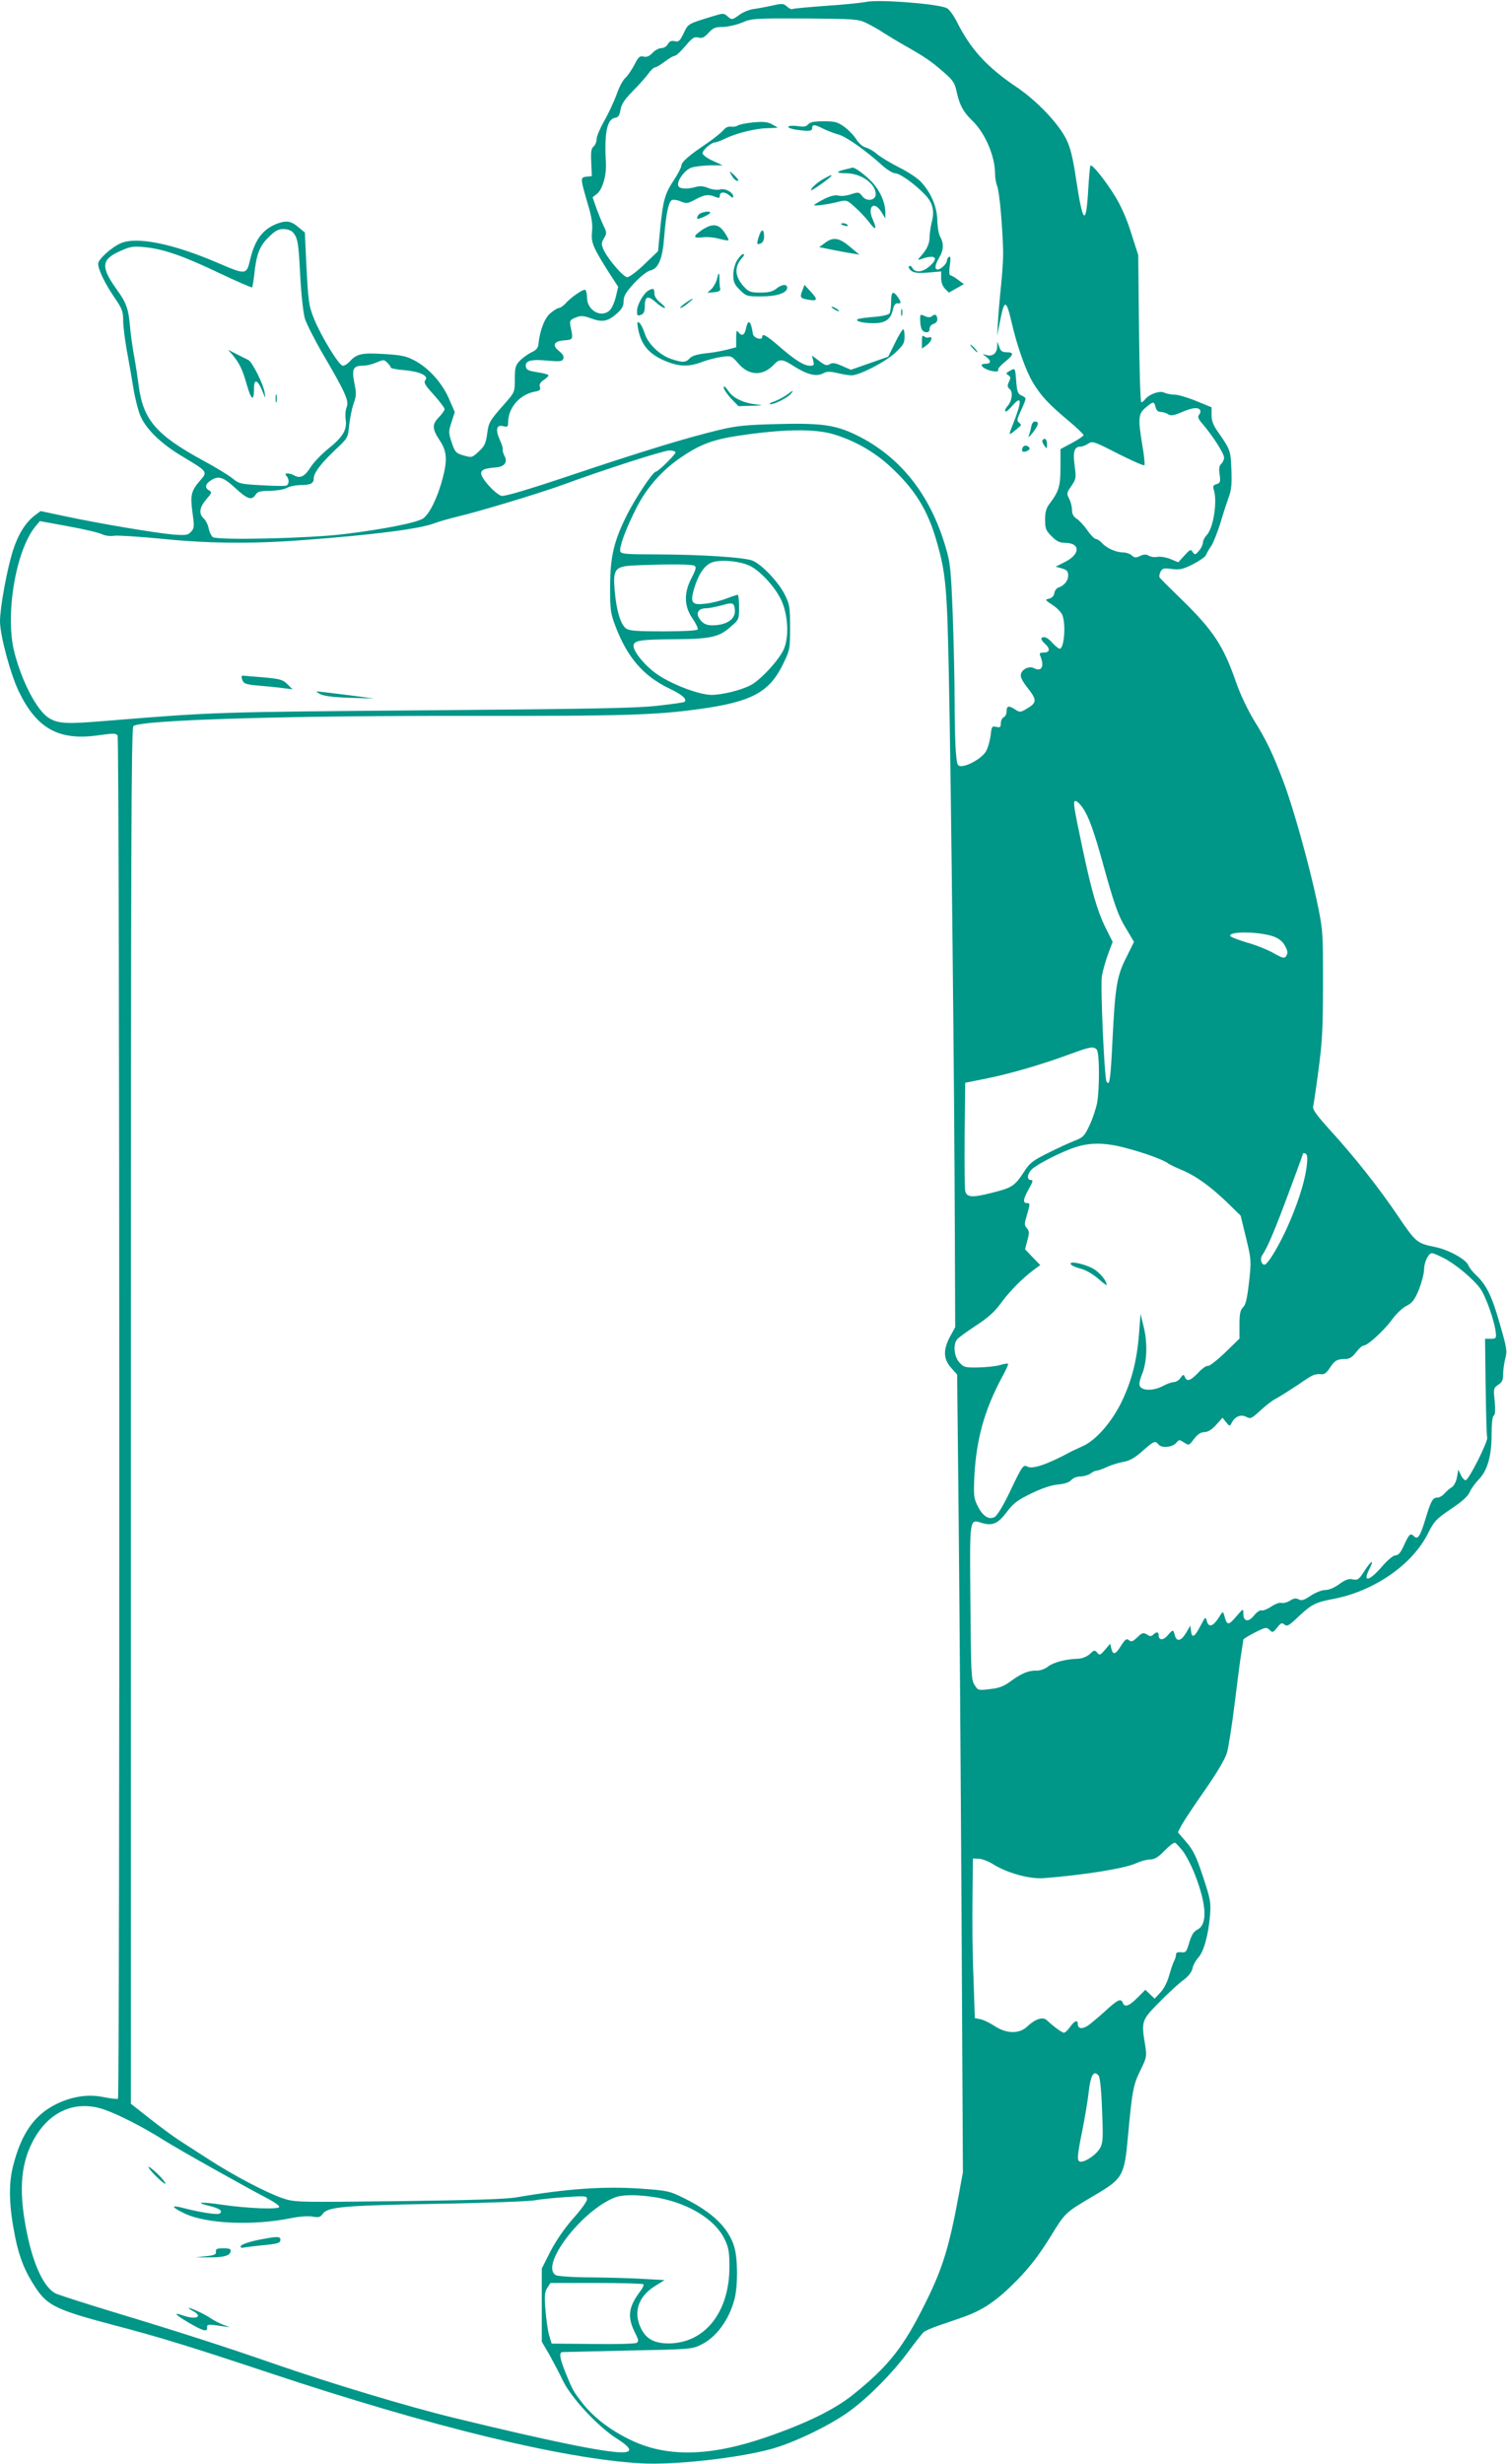 <?xml version="1.0" standalone="no"?>
<!DOCTYPE svg PUBLIC "-//W3C//DTD SVG 20010904//EN"
 "http://www.w3.org/TR/2001/REC-SVG-20010904/DTD/svg10.dtd">
<svg version="1.0" xmlns="http://www.w3.org/2000/svg"
 width="783pt" height="1280pt" viewBox="0 0 783 1280"
 preserveAspectRatio="xMidYMid meet">
<g transform="translate(0,1280) scale(0.1,-0.1)"
fill="#009688" stroke="none">
<path d="M4500 12790 c-19 -4 -111 -14 -205 -20 -93 -7 -174 -14 -178 -17 -5
-3 -17 3 -28 13 -18 16 -25 17 -77 5 -31 -7 -75 -15 -97 -18 -22 -3 -54 -16
-72 -29 -38 -28 -41 -29 -65 -7 -17 15 -22 15 -76 -2 -131 -40 -126 -38 -150
-88 -20 -41 -26 -46 -46 -41 -18 4 -27 0 -36 -15 -6 -12 -21 -21 -34 -21 -12
0 -33 -11 -46 -25 -16 -17 -30 -23 -46 -19 -19 5 -27 -1 -48 -43 -14 -26 -35
-58 -48 -69 -13 -12 -33 -51 -45 -87 -13 -35 -41 -96 -63 -134 -22 -39 -40
-81 -40 -95 0 -14 -7 -32 -16 -39 -12 -10 -15 -28 -12 -83 l3 -71 -28 -3 c-33
-4 -33 -5 10 -152 18 -62 23 -98 19 -134 -6 -55 5 -81 86 -209 l50 -77 -12
-51 c-7 -29 -21 -60 -31 -70 -44 -44 -119 -2 -119 65 0 19 -4 37 -9 40 -10 6
-76 -39 -105 -73 -11 -11 -25 -21 -32 -21 -7 0 -26 -12 -43 -26 -31 -25 -56
-90 -63 -159 -2 -23 -11 -34 -38 -46 -19 -10 -46 -29 -60 -44 -22 -23 -25 -36
-25 -94 0 -67 -1 -69 -50 -125 -83 -94 -86 -100 -94 -161 -7 -49 -14 -64 -44
-91 -34 -32 -36 -32 -79 -20 -40 12 -44 17 -61 67 -17 51 -17 57 -1 106 l17
52 -29 67 c-35 82 -104 160 -176 199 -46 25 -68 30 -163 36 -117 7 -142 1
-179 -40 -11 -12 -26 -21 -35 -21 -19 0 -111 150 -149 243 -28 70 -30 84 -41
296 l-7 153 -35 29 c-39 33 -64 35 -117 14 -70 -30 -108 -83 -132 -182 -19
-82 -21 -82 -168 -19 -232 100 -420 138 -503 103 -48 -20 -119 -84 -119 -107
0 -30 36 -105 85 -176 40 -58 45 -73 45 -120 0 -29 9 -99 19 -156 11 -57 26
-147 35 -200 9 -54 26 -119 38 -144 32 -69 110 -143 220 -208 127 -76 128 -77
88 -122 -47 -54 -52 -76 -40 -166 10 -72 10 -82 -7 -100 -16 -18 -26 -20 -93
-15 -92 8 -378 56 -557 94 l-132 28 -28 -21 c-50 -37 -89 -100 -116 -185 -31
-98 -67 -296 -67 -366 0 -74 54 -274 98 -366 94 -193 208 -256 413 -227 77 11
92 11 100 -1 11 -17 12 -7076 2 -7082 -5 -3 -37 1 -72 8 -81 17 -164 5 -247
-35 -115 -56 -183 -153 -226 -322 -25 -98 -21 -212 11 -371 22 -107 50 -177
107 -263 61 -92 109 -115 409 -194 240 -63 398 -112 810 -249 836 -278 1521
-445 1925 -468 166 -10 497 26 672 73 113 30 290 114 395 186 102 70 233 201
320 318 39 53 77 101 84 106 8 6 41 21 74 32 33 11 93 32 133 46 101 36 172
84 277 191 65 67 111 126 169 219 83 135 77 129 234 222 145 85 154 101 172
299 22 242 28 275 65 349 33 68 34 73 25 131 -21 126 -19 130 75 225 46 47
102 98 124 114 26 19 42 40 47 60 3 17 17 42 30 56 28 30 53 119 61 220 5 70
2 84 -37 202 -34 103 -50 136 -86 178 l-44 51 19 37 c11 20 65 102 121 182 65
93 106 163 115 195 8 27 26 142 40 255 14 113 29 232 35 265 5 33 10 63 10 67
0 4 27 20 60 37 55 28 60 29 76 14 16 -16 18 -15 40 12 19 24 25 27 38 15 14
-11 24 -5 75 44 64 60 87 72 171 88 216 39 418 178 500 343 32 63 42 74 119
126 57 38 88 66 97 87 7 17 28 46 46 65 46 46 68 122 68 235 0 56 4 93 11 98
8 4 9 29 5 75 -7 65 -6 68 18 85 21 13 26 25 26 55 0 21 5 58 11 81 11 39 8
56 -30 186 -41 144 -69 199 -126 252 -15 14 -31 35 -36 47 -11 30 -102 80
-169 94 -98 20 -102 23 -194 158 -100 149 -230 313 -358 453 -70 78 -89 104
-85 121 3 12 16 99 28 192 19 141 23 217 23 445 0 272 0 277 -32 430 -40 188
-121 479 -172 615 -55 146 -90 220 -154 322 -32 53 -71 134 -92 194 -67 194
-119 273 -287 437 -58 56 -109 107 -112 112 -3 5 -1 19 5 30 10 18 17 20 59
14 41 -5 56 -2 110 25 34 18 65 39 68 49 3 9 15 30 26 45 11 16 32 70 48 120
15 51 35 112 44 137 13 33 16 69 13 140 -4 100 -4 102 -73 201 -21 30 -30 54
-30 83 l0 40 -80 33 c-44 18 -95 33 -113 33 -18 0 -42 5 -52 10 -23 12 -76 -6
-99 -33 -7 -10 -17 -17 -21 -17 -5 0 -10 172 -12 383 l-4 382 -36 112 c-21 70
-53 142 -82 190 -51 83 -121 171 -130 163 -3 -3 -8 -61 -12 -128 -11 -191 -28
-175 -63 58 -16 107 -28 159 -50 205 -40 82 -152 200 -258 272 -155 104 -240
197 -312 341 -19 37 -41 66 -54 71 -58 23 -359 45 -417 31z m0 -109 c25 -12
65 -34 90 -51 25 -16 74 -46 110 -66 104 -59 141 -84 202 -138 51 -44 59 -57
69 -105 14 -65 35 -104 79 -146 68 -65 120 -185 120 -278 0 -20 5 -48 11 -64
12 -27 28 -212 31 -338 1 -33 -4 -114 -11 -180 -7 -66 -14 -151 -16 -190 l-4
-70 14 72 c23 119 33 120 60 3 28 -124 74 -254 111 -316 42 -70 82 -113 187
-201 42 -35 77 -69 77 -73 0 -5 -27 -23 -60 -41 l-60 -32 0 -94 c0 -98 -8
-125 -56 -189 -18 -23 -24 -44 -24 -83 0 -47 4 -57 34 -87 26 -26 42 -34 69
-34 81 0 81 -59 1 -99 l-49 -25 33 -9 c26 -8 32 -15 32 -37 0 -27 -20 -52 -52
-63 -9 -3 -18 -16 -20 -28 -2 -15 -12 -25 -27 -29 -23 -5 -22 -7 18 -33 23
-15 46 -39 51 -53 19 -49 9 -174 -14 -174 -6 0 -23 14 -38 30 -14 17 -33 30
-42 30 -22 0 -20 -13 4 -35 28 -25 25 -45 -6 -45 -21 0 -25 -3 -19 -17 23 -55
7 -85 -33 -64 -23 12 -59 -3 -67 -29 -5 -16 4 -35 36 -76 48 -62 47 -75 -10
-108 -29 -17 -33 -17 -56 -2 -34 22 -45 20 -45 -9 0 -14 -7 -28 -15 -31 -8 -4
-15 -17 -15 -31 0 -21 -4 -24 -24 -19 -22 5 -24 2 -29 -45 -4 -28 -14 -65 -24
-82 -19 -34 -92 -77 -129 -77 -19 0 -22 7 -27 68 -4 37 -7 157 -7 267 0 110
-5 315 -10 455 -9 228 -12 265 -36 345 -80 276 -238 475 -467 586 -108 52
-181 62 -411 56 -157 -4 -210 -9 -297 -30 -168 -40 -397 -110 -767 -234 -223
-75 -351 -113 -366 -109 -30 7 -106 90 -106 116 0 20 17 27 79 32 43 4 60 28
42 60 -7 13 -11 28 -9 34 2 5 -5 28 -16 51 -23 52 -16 78 19 69 22 -6 25 -3
25 21 1 75 60 143 137 158 28 5 33 10 28 25 -4 13 2 24 20 36 14 9 25 20 25
24 0 4 -26 12 -57 16 -49 8 -58 12 -61 31 -4 30 29 38 119 29 60 -5 70 -4 76
11 4 11 -3 24 -22 39 -38 30 -28 52 27 56 46 3 47 4 32 74 -5 28 -3 32 26 44
28 11 39 11 81 -4 59 -22 87 -16 134 25 27 24 35 39 35 64 0 27 11 46 55 94
33 35 67 62 84 66 42 9 64 62 72 175 9 114 22 180 39 190 7 4 28 2 46 -6 31
-13 37 -12 81 12 46 24 66 26 106 9 12 -5 17 -3 17 9 0 21 28 21 52 -1 10 -9
18 -12 18 -6 0 23 -39 45 -67 39 -17 -4 -43 -1 -63 7 -23 10 -43 12 -64 6 -46
-13 -86 -11 -92 6 -9 23 33 82 68 94 17 6 61 11 97 12 l66 0 -52 24 c-30 13
-53 31 -53 39 0 16 46 56 64 56 7 0 31 9 54 20 59 29 159 53 220 54 28 1 52 2
52 3 0 1 -14 9 -30 18 -23 12 -46 14 -98 9 -37 -4 -72 -11 -79 -16 -7 -5 -22
-8 -35 -6 -15 2 -30 -5 -41 -20 -11 -12 -47 -41 -80 -64 -97 -65 -137 -100
-137 -119 0 -9 -18 -43 -39 -75 -47 -71 -56 -104 -71 -254 l-11 -115 -70 -67
c-39 -38 -79 -68 -90 -68 -20 0 -102 95 -124 145 -11 26 -11 34 3 57 15 25 15
30 -2 65 -10 21 -27 63 -38 93 l-19 55 23 18 c29 24 50 98 46 162 -9 154 6
227 48 233 16 2 23 12 28 42 5 29 20 52 64 97 32 32 68 73 81 91 12 17 28 32
34 32 7 0 30 14 51 30 22 17 45 30 52 30 7 0 31 23 55 51 36 43 46 49 67 44
20 -5 31 0 53 24 24 26 35 31 76 31 27 1 71 11 99 23 49 21 63 22 325 21 257
-2 277 -3 319 -23z m-2978 -1088 c25 -30 29 -50 38 -227 5 -97 16 -193 24
-221 9 -28 52 -113 97 -190 114 -194 134 -240 120 -271 -6 -14 -8 -42 -5 -63
8 -53 -14 -91 -89 -151 -35 -28 -76 -71 -92 -95 -30 -49 -54 -62 -84 -46 -28
16 -59 15 -43 -1 16 -16 15 -45 -1 -51 -7 -2 -64 -2 -127 2 -110 6 -117 7
-155 38 -22 17 -87 57 -145 88 -250 136 -316 213 -340 395 -6 47 -17 119 -25
160 -7 41 -17 109 -20 150 -8 87 -19 118 -69 187 -83 116 -80 155 17 198 53
24 68 27 128 21 96 -9 199 -44 389 -135 91 -43 167 -76 170 -74 2 2 7 32 11
66 11 105 27 148 74 194 34 34 50 43 77 43 21 0 41 -7 50 -17z m492 -679 c9
-8 16 -19 16 -23 0 -5 32 -11 71 -14 81 -7 128 -30 109 -52 -10 -12 -1 -27 44
-76 31 -35 56 -68 56 -74 0 -7 -14 -27 -31 -44 -35 -37 -34 -59 7 -121 36 -54
39 -101 14 -195 -26 -99 -67 -183 -101 -208 -31 -22 -207 -57 -414 -82 -181
-22 -659 -33 -680 -15 -8 7 -17 27 -21 45 -3 19 -15 41 -25 51 -28 25 -23 58
13 100 28 32 30 37 15 46 -24 13 -21 33 8 52 40 26 64 19 127 -39 64 -59 86
-66 106 -35 10 16 23 20 75 20 35 1 73 7 87 15 14 8 44 14 67 15 56 0 73 8 73
34 0 29 36 77 114 151 63 59 64 61 70 125 4 36 14 86 23 113 15 41 15 55 4
108 -14 72 -6 89 44 89 18 0 48 7 66 15 43 18 44 18 63 -1z m3990 -229 c4 -16
13 -25 26 -25 11 0 29 -5 39 -12 15 -9 29 -7 69 10 55 24 87 28 97 12 4 -6 2
-17 -5 -25 -8 -10 -5 -21 18 -47 53 -62 112 -154 112 -175 0 -11 -7 -26 -15
-33 -10 -9 -13 -24 -8 -55 5 -38 3 -44 -16 -50 -17 -5 -20 -11 -15 -28 21 -60
-2 -203 -37 -238 -10 -10 -19 -28 -19 -38 0 -10 -9 -29 -20 -42 -19 -22 -22
-23 -33 -7 -10 16 -14 14 -43 -18 l-32 -35 -41 17 c-23 9 -53 14 -68 11 -15
-3 -34 0 -44 6 -13 8 -25 8 -45 -1 -22 -11 -29 -10 -44 3 -9 8 -29 15 -44 15
-36 0 -87 22 -110 49 -11 11 -25 21 -32 21 -7 0 -27 20 -43 43 -16 24 -41 51
-55 61 -19 12 -26 25 -26 47 0 16 -7 43 -15 58 -14 27 -13 31 12 67 25 37 25
42 16 108 -9 72 -1 96 33 96 8 0 25 7 38 15 22 15 30 12 155 -52 72 -36 134
-64 137 -60 3 3 -1 48 -10 100 -24 143 -22 167 16 199 41 34 44 34 52 3z
m-1673 -141 c110 -33 214 -92 298 -171 124 -115 190 -221 236 -380 49 -168 56
-242 65 -703 12 -564 29 -2200 31 -2865 l2 -520 -27 -49 c-36 -68 -35 -115 5
-161 l32 -36 8 -747 c4 -411 11 -1343 15 -2072 l7 -1325 -22 -120 c-48 -262
-83 -378 -168 -549 -116 -237 -195 -338 -383 -488 -95 -76 -242 -148 -448
-219 -298 -103 -526 -106 -717 -9 -101 50 -182 114 -239 186 -47 61 -51 67
-90 164 -29 72 -32 100 -13 101 6 0 161 4 342 8 317 6 332 7 377 30 79 38 146
129 174 236 18 67 18 209 -1 273 -30 99 -114 180 -260 252 -77 38 -86 40 -226
50 -190 13 -383 0 -644 -45 -57 -10 -235 -15 -616 -20 -529 -6 -537 -6 -600
15 -83 28 -257 119 -389 205 -58 37 -127 82 -155 100 -27 18 -94 67 -147 109
l-98 77 0 3573 c0 2922 2 3576 13 3584 39 32 802 55 1772 53 764 -1 940 4
1165 35 272 37 366 86 437 231 37 76 38 79 38 192 0 106 -2 121 -27 171 -32
65 -119 157 -167 177 -42 18 -266 32 -504 33 -150 0 -179 2 -184 15 -7 21 29
120 85 229 55 107 135 197 238 265 93 63 162 88 288 107 233 35 396 38 497 8z
m-821 -94 c0 -11 -90 -100 -102 -100 -15 0 -104 -133 -150 -224 -69 -138 -88
-219 -88 -378 0 -119 2 -134 30 -207 61 -158 144 -254 278 -318 67 -32 93 -55
79 -69 -2 -3 -65 -12 -138 -20 -107 -13 -349 -17 -1209 -24 -1096 -9 -1097 -9
-1660 -55 -206 -17 -246 -15 -296 15 -61 38 -139 185 -179 340 -50 191 6 528
108 654 l24 29 147 -27 c82 -15 160 -33 175 -41 17 -8 43 -12 67 -8 21 2 131
-5 244 -16 243 -25 476 -27 745 -6 350 26 594 57 670 86 27 10 80 25 117 34
108 25 424 120 548 165 229 84 526 179 558 180 17 0 32 -5 32 -10z m383 -588
c52 -24 127 -102 163 -173 38 -75 46 -195 16 -263 -25 -55 -122 -161 -173
-186 -49 -26 -148 -50 -202 -50 -62 0 -201 52 -278 104 -65 43 -133 125 -127
155 5 24 41 29 205 30 193 1 239 11 297 63 46 39 46 40 46 104 0 35 -3 64 -7
64 -5 0 -32 -9 -60 -20 -29 -11 -77 -23 -106 -26 -72 -9 -82 4 -61 77 22 73
51 118 88 135 40 19 142 11 199 -14z m-285 -1 c11 -6 8 -19 -14 -62 -42 -79
-40 -148 4 -212 18 -26 30 -52 27 -57 -4 -6 -75 -10 -178 -10 -139 0 -177 3
-194 15 -28 20 -50 91 -59 194 -10 117 0 129 108 134 178 7 294 6 306 -2z
m210 -228 c4 -41 -27 -70 -83 -79 -54 -8 -81 1 -101 32 -20 30 -5 54 35 54 14
0 49 7 76 14 63 18 69 16 73 -21z m1809 -1032 c30 -44 57 -120 99 -271 65
-235 83 -285 125 -354 l41 -69 -40 -81 c-49 -97 -58 -150 -72 -434 -10 -203
-15 -238 -31 -210 -11 21 -32 492 -24 547 4 24 18 75 31 111 l25 67 -35 70
c-43 85 -75 194 -122 418 -48 227 -51 249 -33 243 8 -2 24 -19 36 -37z m995
-668 c23 -9 45 -27 53 -44 17 -32 18 -39 6 -58 -7 -11 -19 -8 -63 17 -29 17
-91 42 -138 55 -46 14 -86 29 -88 35 -8 26 163 22 230 -5z m-924 -585 c15 -15
16 -203 2 -279 -6 -30 -23 -81 -39 -115 -26 -55 -33 -63 -77 -80 -27 -10 -89
-39 -139 -64 -77 -38 -95 -52 -122 -94 -50 -77 -63 -86 -167 -112 -105 -27
-133 -25 -141 9 -3 12 -4 144 -3 292 l3 270 110 22 c125 25 295 75 435 127
106 39 121 41 138 24z m156 -513 c95 -25 192 -61 214 -78 7 -6 37 -20 65 -32
75 -30 151 -84 238 -167 l75 -73 28 -115 c27 -112 28 -117 16 -229 -10 -86
-17 -118 -31 -132 -15 -15 -19 -34 -19 -91 l0 -72 -76 -74 c-42 -40 -82 -71
-89 -68 -7 2 -29 -13 -49 -35 -40 -42 -60 -49 -70 -22 -6 14 -8 14 -22 -5 -8
-12 -24 -22 -35 -22 -10 0 -36 -9 -56 -20 -57 -30 -123 -25 -123 10 0 10 6 33
14 51 25 62 29 157 10 239 l-18 75 -8 -105 c-11 -141 -39 -247 -93 -358 -52
-104 -133 -196 -200 -225 -22 -10 -47 -22 -56 -26 -125 -68 -204 -95 -231 -80
-21 12 -27 4 -92 -133 -33 -69 -65 -122 -78 -129 -30 -16 -63 5 -89 59 -20 40
-21 54 -16 161 11 188 53 338 142 504 21 38 35 70 33 72 -2 3 -22 0 -44 -7
-21 -6 -72 -11 -112 -12 -69 -1 -75 1 -98 27 -27 31 -33 92 -11 119 6 8 50 40
97 71 63 41 97 71 132 119 46 63 114 131 173 174 l30 22 -40 41 -39 41 12 46
c11 40 10 49 -3 64 -13 15 -13 22 0 66 18 61 18 64 0 64 -22 0 -19 21 11 74
21 38 23 46 10 46 -23 0 -19 33 7 57 29 27 157 92 227 114 77 25 159 23 264
-6z m937 -76 c-5 -73 -38 -183 -87 -299 -47 -113 -116 -230 -134 -230 -17 0
-24 31 -12 49 25 34 67 133 138 325 41 109 74 201 74 203 0 3 6 3 13 0 8 -2
11 -19 8 -48z m707 -493 c62 -31 155 -108 193 -160 29 -40 75 -170 81 -231 3
-27 0 -30 -27 -30 l-29 0 3 -249 c2 -137 5 -256 8 -263 7 -18 -96 -223 -112
-223 -6 0 -18 12 -25 28 l-13 27 -7 -40 c-4 -22 -16 -44 -25 -50 -10 -5 -27
-20 -38 -32 -11 -13 -28 -23 -38 -23 -25 0 -34 -16 -63 -112 -27 -90 -40 -108
-59 -89 -18 18 -25 13 -51 -44 -18 -40 -30 -55 -45 -55 -12 0 -41 -24 -72 -60
-67 -77 -101 -82 -63 -9 26 51 9 43 -26 -11 -29 -46 -36 -50 -61 -45 -21 5
-37 -1 -70 -24 -25 -19 -54 -31 -73 -31 -18 0 -50 -13 -75 -29 -35 -24 -49
-28 -63 -20 -14 8 -26 6 -45 -6 -14 -9 -34 -15 -44 -12 -11 3 -35 -6 -55 -20
-20 -13 -43 -22 -50 -19 -7 3 -24 -9 -38 -26 -29 -37 -56 -33 -56 9 0 28 0 28
-38 -16 -40 -47 -47 -46 -61 6 -7 25 -7 24 -31 -14 -29 -44 -51 -49 -60 -13
-6 23 -8 21 -33 -27 -31 -59 -44 -66 -49 -25 l-3 27 -22 -37 c-26 -44 -50 -49
-59 -13 -8 31 -10 31 -38 -2 -23 -26 -46 -25 -46 3 0 17 -12 18 -28 2 -10 -10
-17 -10 -33 1 -19 11 -25 9 -50 -15 -23 -22 -31 -25 -43 -15 -12 10 -19 6 -41
-28 -29 -47 -42 -51 -51 -15 l-6 25 -27 -32 c-24 -28 -28 -30 -40 -15 -13 15
-16 15 -38 -6 -15 -14 -39 -24 -61 -25 -66 -2 -129 -19 -157 -41 -15 -12 -40
-21 -58 -21 -42 2 -80 -14 -137 -56 -35 -26 -60 -35 -107 -40 -59 -7 -62 -7
-79 21 -18 26 -19 59 -22 429 -4 447 -6 434 60 413 54 -16 83 -4 129 57 34 46
56 62 128 97 56 27 104 43 138 46 34 3 58 11 69 23 10 11 30 19 49 19 17 0 40
7 51 15 10 8 25 15 32 15 7 0 33 9 56 20 24 11 62 22 85 26 29 5 57 20 96 55
61 54 67 56 85 34 16 -19 71 -14 91 9 15 18 17 18 41 2 25 -16 26 -16 52 19
19 24 35 35 53 35 18 0 38 12 61 37 l34 38 18 -23 c19 -23 19 -23 30 -3 17 33
48 45 76 30 22 -11 28 -8 72 33 27 25 64 54 83 63 19 10 69 42 113 71 80 55
85 57 122 55 15 -2 28 9 43 32 24 38 38 47 81 47 21 0 36 9 56 35 14 19 32 35
40 35 20 0 105 78 146 134 20 28 53 60 74 71 32 16 44 32 66 85 14 36 27 83
27 105 1 40 23 85 42 85 5 0 31 -11 57 -24z m-1351 -3084 c17 -23 46 -79 63
-124 60 -156 64 -255 12 -282 -20 -10 -31 -28 -43 -68 -14 -48 -18 -53 -42
-50 -19 2 -27 -2 -27 -13 0 -8 -4 -23 -10 -33 -5 -9 -16 -42 -25 -73 -9 -34
-27 -70 -45 -89 l-31 -33 -24 23 -24 23 -42 -42 c-43 -43 -66 -51 -75 -26 -10
24 -24 18 -80 -32 -29 -27 -69 -61 -89 -77 -36 -29 -65 -29 -65 -1 0 24 -17
18 -40 -15 -12 -17 -26 -30 -32 -30 -10 0 -55 33 -89 65 -20 20 -61 6 -102
-33 -41 -39 -107 -38 -168 2 -24 16 -57 32 -74 36 l-30 6 -7 209 c-5 116 -7
302 -5 415 l2 205 31 -1 c17 -1 49 -13 73 -28 72 -46 192 -79 264 -73 207 16
420 50 479 77 24 11 57 20 73 20 23 0 42 11 75 45 24 25 49 44 55 42 5 -2 24
-22 42 -45z m-438 -1166 c6 -8 14 -80 17 -177 6 -141 5 -169 -9 -196 -17 -33
-73 -73 -101 -73 -22 0 -21 22 8 165 13 66 27 149 31 185 11 101 27 129 54 96z
m-5168 -175 c75 -26 199 -89 310 -159 83 -52 400 -230 548 -308 30 -16 53 -33
52 -39 -2 -14 -164 -8 -294 11 -117 17 -150 14 -68 -6 53 -13 72 -27 51 -40
-12 -7 -107 8 -190 30 -65 17 -60 4 11 -30 114 -53 352 -63 548 -24 43 9 90
13 113 9 33 -6 42 -4 54 13 26 37 99 44 584 53 256 4 488 13 515 18 28 5 101
13 163 17 106 7 112 6 112 -12 0 -10 -33 -56 -73 -100 -45 -52 -88 -114 -117
-170 l-45 -89 0 -190 0 -190 38 -65 c20 -36 53 -98 72 -138 42 -88 184 -241
282 -302 74 -47 82 -70 24 -70 -92 0 -383 60 -875 180 -236 57 -649 182 -931
280 -253 88 -498 167 -839 270 -148 45 -282 88 -298 96 -58 30 -112 142 -146
304 -44 209 -38 352 23 475 79 162 222 229 376 176z m2917 -467 c147 -36 265
-116 308 -209 20 -41 24 -67 24 -141 0 -236 -128 -397 -315 -398 -76 0 -118
23 -145 79 -41 84 -13 165 72 218 l51 32 -109 6 c-60 4 -182 7 -272 8 -91 0
-172 6 -183 11 -88 47 133 338 308 405 46 18 164 13 261 -11z m-115 -441 c4
-3 -4 -20 -17 -37 -62 -83 -68 -133 -25 -218 17 -33 18 -42 7 -49 -7 -5 -110
-8 -228 -6 l-214 2 -13 44 c-7 24 -15 83 -19 132 -6 73 -4 93 10 114 l16 25
239 0 c131 0 241 -3 244 -7z"/>
<path d="M4199 12154 c-10 -12 -23 -14 -55 -9 -23 3 -45 2 -48 -3 -3 -5 15
-12 41 -16 68 -9 83 -8 83 9 0 20 13 19 58 -4 20 -10 56 -24 79 -30 40 -11
142 -83 230 -163 24 -21 52 -38 63 -38 24 0 97 -51 152 -107 44 -44 55 -85 39
-148 -6 -24 -11 -58 -11 -75 0 -35 -13 -64 -44 -99 -19 -21 -19 -23 -3 -18 75
27 98 10 48 -35 -35 -32 -75 -37 -90 -11 -5 10 -13 14 -18 10 -4 -5 1 -15 12
-24 15 -11 36 -13 88 -9 l67 6 0 -35 c0 -22 8 -43 20 -55 l20 -20 39 22 39 22
-31 23 c-17 13 -35 23 -40 23 -5 0 -6 22 -2 51 5 37 4 50 -4 45 -6 -4 -11 -13
-11 -20 0 -16 -32 -46 -48 -46 -18 0 -14 25 8 62 23 39 25 73 5 108 -8 14 -14
51 -15 83 0 68 -31 143 -82 199 -18 21 -71 56 -118 79 -47 24 -98 55 -115 70
-16 14 -42 29 -57 33 -15 3 -35 21 -49 42 -12 20 -40 49 -62 65 -35 25 -49 29
-107 29 -49 0 -71 -4 -81 -16z"/>
<path d="M4392 11920 c-51 -12 -50 -20 3 -20 79 0 155 -54 155 -109 0 -33 -48
-40 -70 -10 -17 22 -20 22 -58 10 -22 -8 -52 -11 -66 -7 -18 4 -42 -2 -76 -19
-27 -14 -50 -28 -50 -30 0 -7 73 3 127 17 42 10 44 9 85 -28 24 -21 56 -55 72
-76 35 -48 45 -42 21 11 -31 69 7 101 45 39 l20 -33 0 31 c0 53 -29 117 -73
162 -36 37 -88 75 -99 71 -2 -1 -18 -5 -36 -9z"/>
<path d="M3799 11893 c12 -23 29 -38 37 -31 2 3 -8 15 -22 29 -25 23 -26 23
-15 2z"/>
<path d="M4285 11874 c-35 -18 -77 -55 -70 -62 4 -4 105 68 105 75 0 5 -4 4
-35 -13z"/>
<path d="M3630 11685 c-7 -9 -10 -18 -7 -21 5 -6 67 23 67 31 0 12 -49 3 -60
-10z"/>
<path d="M4370 11636 c0 -2 9 -6 20 -9 11 -3 18 -1 14 4 -5 9 -34 13 -34 5z"/>
<path d="M3647 11605 c-48 -33 -47 -44 3 -38 22 3 60 0 85 -7 25 -7 48 -11 50
-8 2 2 -7 21 -21 41 -30 45 -63 48 -117 12z"/>
<path d="M3943 11572 c-13 -42 -12 -45 11 -36 9 4 16 17 16 34 0 43 -14 43
-27 2z"/>
<path d="M4286 11538 l-30 -22 65 -13 c35 -7 82 -16 104 -19 l40 -7 -50 42
c-56 47 -86 51 -129 19z"/>
<path d="M3830 11448 c-12 -20 -20 -51 -20 -76 0 -37 6 -50 34 -78 33 -33 37
-34 110 -34 81 0 136 18 136 45 0 21 -27 19 -57 -5 -19 -15 -41 -20 -82 -20
-49 0 -61 4 -83 28 -51 53 -55 106 -11 154 10 11 12 18 4 18 -6 0 -20 -15 -31
-32z"/>
<path d="M3725 11350 c-4 -17 -17 -40 -28 -51 l-22 -20 35 3 c25 2 34 7 32 18
-2 8 -4 30 -4 48 0 40 -4 41 -13 2z"/>
<path d="M4170 11294 c-15 -38 -13 -43 24 -50 54 -10 58 -2 20 39 l-34 37 -10
-26z"/>
<path d="M3368 11290 c-25 -15 -58 -74 -58 -104 0 -28 1 -29 24 -20 10 4 16
18 16 38 0 57 14 63 55 28 19 -18 41 -32 48 -32 7 0 -3 12 -20 26 -21 16 -33
34 -33 50 0 26 -6 29 -32 14z"/>
<path d="M4630 11233 c0 -27 -4 -54 -8 -61 -5 -7 -38 -15 -78 -18 -38 -3 -76
-8 -84 -11 -25 -9 19 -22 76 -22 62 -1 92 19 103 69 5 24 13 35 24 34 21 -2
21 5 1 34 -24 34 -34 26 -34 -25z"/>
<path d="M3560 11225 c-19 -14 -30 -25 -25 -25 6 0 24 11 40 25 39 31 30 31
-15 0z"/>
<path d="M4320 11206 c0 -3 9 -10 20 -16 11 -6 20 -8 20 -6 0 3 -9 10 -20 16
-11 6 -20 8 -20 6z"/>
<path d="M4682 11175 c0 -16 2 -22 5 -12 2 9 2 23 0 30 -3 6 -5 -1 -5 -18z"/>
<path d="M4781 11137 c1 -43 10 -62 32 -63 11 -1 17 5 17 18 0 11 8 22 20 25
11 3 20 13 20 22 0 25 -11 33 -27 19 -10 -8 -20 -8 -38 0 -24 11 -25 10 -24
-21z"/>
<path d="M3315 11094 c16 -89 61 -139 156 -175 63 -24 111 -24 175 0 28 11 75
23 103 27 51 7 52 6 87 -34 55 -65 128 -67 185 -6 30 32 44 30 108 -11 65 -41
113 -53 147 -35 19 11 35 11 75 2 28 -7 61 -12 73 -12 41 0 177 70 227 117 42
39 49 51 49 84 0 22 -3 39 -7 38 -5 0 -24 -32 -43 -71 l-35 -71 -97 -34 -97
-34 -46 20 c-36 16 -50 18 -64 9 -15 -9 -25 -6 -55 17 l-37 28 6 -26 c6 -24 4
-27 -16 -27 -32 0 -77 28 -161 101 -67 58 -88 69 -88 48 0 -19 -45 -5 -48 16
-11 72 -25 81 -37 25 -7 -33 -22 -38 -39 -15 -9 12 -11 5 -11 -32 l0 -47 -50
-13 c-27 -7 -78 -16 -112 -19 -42 -5 -68 -13 -79 -25 -21 -23 -37 -24 -99 -3
-60 21 -120 80 -136 134 -7 22 -19 46 -26 52 -12 10 -14 6 -8 -28z"/>
<path d="M4790 11027 l0 -38 25 18 c26 19 34 49 11 40 -7 -3 -19 0 -25 6 -8 8
-11 1 -11 -26z"/>
<path d="M5181 10999 c-1 -34 -24 -52 -53 -44 l-23 6 23 -18 c24 -20 20 -33
-10 -33 -26 0 -22 -15 7 -28 30 -14 69 -16 61 -3 -3 4 12 22 34 40 48 38 50
51 11 51 -23 0 -32 6 -39 28 l-10 27 -1 -26z"/>
<path d="M5055 10990 c10 -11 20 -20 23 -20 3 0 -3 9 -13 20 -10 11 -20 20
-23 20 -3 0 3 -9 13 -20z"/>
<path d="M5255 10878 c-30 -16 -31 -18 -15 -28 11 -7 12 -14 2 -34 -9 -20 -8
-27 4 -37 19 -16 12 -64 -13 -91 -9 -10 -13 -21 -9 -25 3 -4 19 9 35 28 52 61
52 25 2 -100 -23 -58 -23 -58 31 -12 16 12 16 15 3 25 -13 10 -11 18 10 64 30
66 30 65 3 77 -20 9 -24 20 -28 77 -5 63 -6 66 -25 56z"/>
<path d="M3760 10788 c0 -10 17 -35 38 -58 l39 -40 74 2 c42 1 57 3 34 5 -77
7 -134 32 -160 71 -16 23 -25 30 -25 20z"/>
<path d="M4087 10748 c-16 -11 -45 -27 -65 -34 -21 -7 -29 -13 -19 -14 23 0
89 34 106 54 18 21 12 20 -22 -6z"/>
<path d="M5358 10583 c-3 -16 -9 -37 -13 -48 -4 -11 6 -2 23 20 30 40 32 55 8
55 -8 0 -16 -12 -18 -27z"/>
<path d="M5416 10512 c-2 -4 2 -16 10 -27 13 -18 14 -18 14 8 0 25 -13 36 -24
19z"/>
<path d="M5313 10474 c-7 -19 0 -26 21 -18 20 8 21 20 1 28 -9 3 -18 -1 -22
-10z"/>
<path d="M1206 10959 c37 -44 54 -77 77 -160 24 -82 37 -86 37 -12 0 47 20 39
43 -18 17 -42 18 -43 12 -9 -6 44 -65 161 -85 170 -8 4 -35 17 -60 30 l-45 23
21 -24z"/>
<path d="M1432 10730 c0 -19 2 -27 5 -17 2 9 2 25 0 35 -3 9 -5 1 -5 -18z"/>
<path d="M1259 9268 c7 -20 18 -24 87 -30 44 -4 100 -9 126 -13 l48 -6 -27 27
c-23 23 -38 27 -122 35 -53 4 -101 8 -108 9 -9 0 -10 -7 -4 -22z"/>
<path d="M1662 9195 c19 -11 67 -17 155 -20 l128 -4 -105 14 c-58 7 -127 16
-155 19 -49 6 -49 6 -23 -9z"/>
<path d="M5564 6232 c4 -7 27 -17 52 -23 26 -7 62 -28 89 -51 25 -22 45 -37
45 -34 0 20 -27 55 -60 79 -40 28 -140 51 -126 29z"/>
<path d="M804 1501 c28 -28 52 -48 55 -46 6 7 -58 74 -84 87 -11 6 2 -13 29
-41z"/>
<path d="M1370 1169 c-73 -13 -120 -29 -120 -40 0 -6 8 -8 18 -5 9 2 49 7 87
11 89 8 102 12 102 30 0 17 -18 17 -87 4z"/>
<path d="M1122 1103 c2 -15 -7 -19 -52 -24 l-55 -6 65 0 c80 -1 114 8 118 30
3 14 -4 17 -38 17 -33 0 -40 -3 -38 -17z"/>
<path d="M1003 794 c54 -29 16 -47 -52 -23 -52 18 -44 7 22 -33 80 -47 105
-55 103 -31 -1 19 3 20 74 9 l45 -6 -36 13 c-20 8 -49 23 -65 34 -28 20 -100
53 -113 53 -3 -1 6 -8 22 -16z"/>
</g>
</svg>
